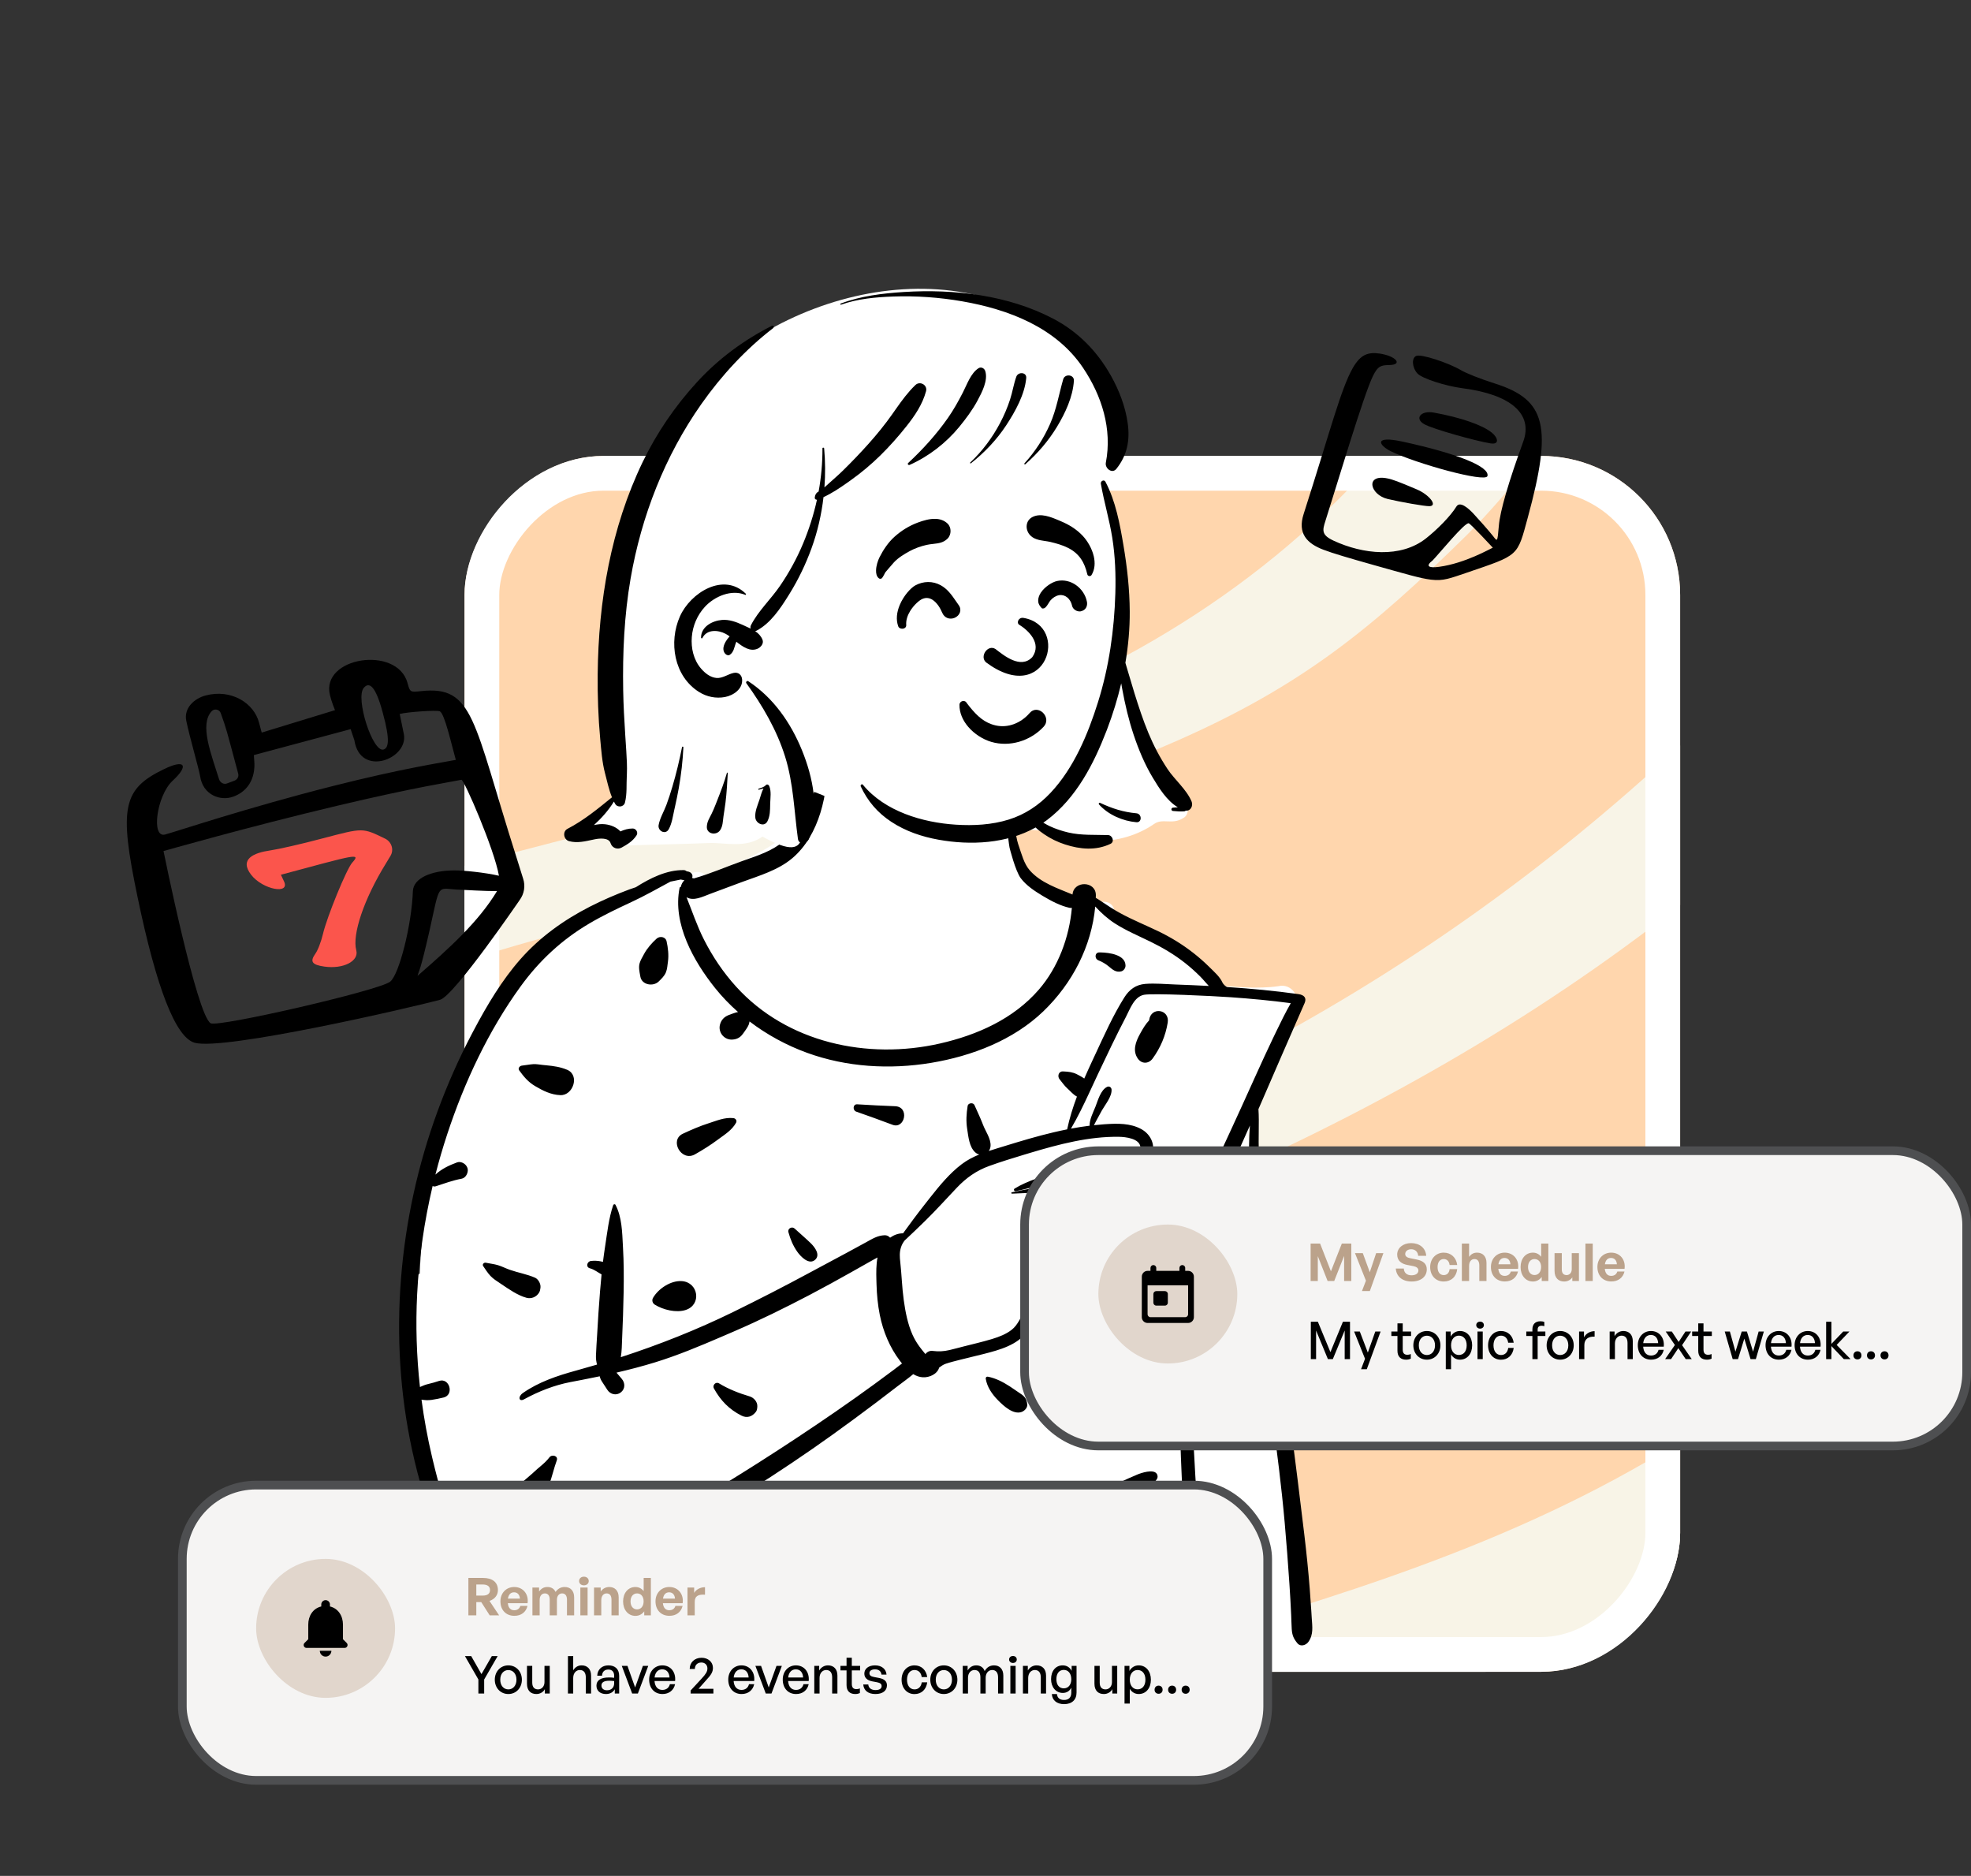 <svg width="454" height="432" viewBox="0 0 454 432" fill="none" xmlns="http://www.w3.org/2000/svg">
<rect x="0" y="0" width="454" height="432" fill="#333333" stroke="none"/>
<g clip-path="url(#clip0_2257_42574)">
<rect width="280" height="280" rx="32" transform="matrix(-1 0 0 1 387 105)" fill="#FFD6AD"/>
<path d="M467.846 260.621C442.899 293.22 419.403 313.426 379.2 336.637C301.745 381.356 215.293 381.107 135.13 434.765C40.3 498.368 85.379 526.191 101.209 510.167C133.285 477.14 142.016 468.412 165.536 453.357C262.381 391.542 328.98 405.957 416.498 349.281C446.075 330.237 477.345 299.645 494.016 276.988C521.083 239.968 491.716 229.136 467.846 260.621Z" fill="#F8F4E7"/>
<path d="M-1.15 306.898C37.552 249.146 59.987 233.488 131.902 214.098C272.804 175.779 293.999 166.494 337.863 123.219C358.849 102.496 387.992 57.147 384.372 50.877C376.386 37.046 357.248 45.635 343.408 69.363C292.031 157.547 208.316 172.686 155.447 186.735C107.089 199.655 45.153 212.055 10.954 243.11C-27.507 277.856 -52.84 324.694 -37.301 332.443C-24.806 338.753 -20.224 335.615 -1.15 306.898Z" fill="#F8F4E7"/>
<path d="M465.952 60.576C445.832 103.666 431.537 126.181 409.822 149.045C350.065 212.069 281.499 253.87 192.58 280.864C106.301 307.318 54.991 339.401 9.861 394.964C-26.022 439.286 -36.556 464.056 -19.806 464.958C-12.251 465.268 -12.698 465.771 33.164 414.457C90.827 349.937 128.909 324.755 209.009 298.672C309.972 265.708 381.702 222.573 438.295 160.884C470.704 125.452 505.454 63.834 499.746 51.393C493.584 37.738 474.14 42.816 465.952 60.576Z" fill="#F8F4E7"/>
</g>
<rect x="-4" y="4" width="272" height="272" rx="28" transform="matrix(-1 0 0 1 379 105)" stroke="white" stroke-width="8"/>
<path fill-rule="evenodd" clip-rule="evenodd" d="M287.907 263.181C287.022 260.75 288.314 258.326 289.031 255.974C291.578 247.819 294.358 239.663 298.292 232.057C299.782 229.513 297.331 226.392 294.49 227.109C289.627 227.79 284.612 227.248 279.74 226.947C277.958 222.336 273.203 220.423 269.46 217.767C265.213 215.116 261.082 212.07 256.665 209.745C256.42 207.548 253.757 207.004 252.129 208.575C247.657 205.793 242.294 206.309 237.501 204.486C233.859 198.596 233.585 192.403 232.621 186.721C232.2 184.244 232.647 181.855 230.955 179.646C225.272 171.65 202.817 168.183 194.538 172.922C190.081 170.141 189.974 175.177 189.266 178.285C188.479 179.84 188.054 181.601 188.185 183.456C183.398 193.459 172.446 197.981 162.638 201.644C161.408 200.459 159.649 200.609 158.478 201.589C149.977 203.438 141.726 206.688 134.603 211.763C126.511 214.13 120.812 220.715 116.691 227.775C116.236 228.519 116.129 229.278 116.262 229.975C103.589 248.559 97.541 270.806 96.691 293.277C88.541 298.17 100.565 342.124 103.363 351.249C103.366 351.248 103.369 351.247 103.372 351.246C105.188 354.462 107.249 363.638 111.794 362.928C114.911 366.454 119.878 365.761 124.109 366.032C123.42 368.676 123.758 371.701 124.578 374.313C125.548 377.423 130.307 377.529 130.982 374.138C173.107 382.326 216.33 375.793 258.928 377.022C271.245 377.109 283.56 377.49 295.847 378.368C297.578 378.492 299.332 376.723 299.214 375C296.572 346.884 294.091 309.897 291.137 282.057C290.437 275.708 289.883 269.289 287.907 263.181Z" fill="white"/>
<path fill-rule="evenodd" clip-rule="evenodd" d="M189.961 174.657C190.082 174.327 190.574 174.371 190.583 174.741C190.777 182.646 188.81 192.307 182.487 197.646C179.241 200.388 174.949 201.642 171.008 203.083L170.563 203.248L163.601 205.842C161.754 206.531 159.762 207.589 158.131 206.617C159.451 209.892 160.559 213.256 162.166 216.412C164.167 220.341 166.587 223.935 169.548 227.204C181.279 240.156 199.845 244.106 216.507 240.311C225.086 238.357 233.434 234.654 239.288 227.899C243.736 222.764 246.292 215.873 246.894 209.076C246.718 209.104 246.534 209.103 246.344 209.061C244.236 208.601 242.108 207.471 240.253 206.362L240.074 206.255C238.289 205.18 236.429 203.949 235.148 202.279C233.876 200.62 232.541 195.211 232.541 195.211C232.177 193.177 231.836 189.127 231.895 187.072C231.9 186.878 232.76 186.764 232.852 186.965C233.647 188.71 233.904 192.543 234.517 194.359L234.641 194.722C235.296 196.618 235.857 198.927 237.215 200.46C239.765 203.338 243.612 204.557 247.045 206C247.292 202.747 252.486 202.823 252.42 206.216C252.416 206.4 252.408 206.583 252.402 206.767C252.811 206.992 253.205 207.25 253.574 207.498L253.933 207.742C255.293 208.668 256.663 209.547 258.112 210.332C260.915 211.853 263.883 213.058 266.756 214.438C269.662 215.834 272.38 217.498 274.918 219.489C276.11 220.423 277.253 221.419 278.337 222.477L278.631 222.767C279.663 223.795 281.005 224.945 281.593 226.296C281.723 226.594 282.372 227.286 282.724 227.309C288.182 227.667 293.629 228.173 299.052 228.931C300.457 229.127 301.012 229.851 300.493 231.022C298.709 235.045 291.726 251.114 289.869 255.426C290.086 258.594 289.793 262.324 289.989 265.493C290.275 270.117 290.649 274.74 291.098 279.351C292.703 295.847 295.138 312.262 297.337 328.686C298.438 336.905 299.442 345.137 300.432 353.371C300.932 357.531 301.357 361.696 301.684 365.875C301.82 367.616 301.943 369.358 302.052 371.101L302.146 372.647C302.276 374.593 302.573 376.451 301.37 378.121C300.824 378.879 299.578 379.305 298.86 378.445C297.958 377.363 297.623 376.554 297.537 375.133C297.471 374.046 297.455 372.953 297.406 371.864C297.299 369.504 297.164 367.144 297.006 364.787C296.692 360.073 296.332 355.361 295.916 350.655C294.458 334.155 291.687 317.779 289.842 301.319C288.913 293.021 288.252 284.708 287.903 276.364C287.728 272.197 287.665 268.031 287.706 263.861C287.721 262.303 287.795 260.752 287.902 259.205C285.139 265.484 282.234 271.702 279.198 277.838L278.478 279.291C276.554 283.169 274.578 287.062 272.265 290.718L271.867 291.341C270.93 292.826 269.65 295.167 267.942 295.636C266.751 295.963 265.297 295.733 264.077 295.709C262.866 295.686 261.653 295.681 260.443 295.632C259.086 295.577 257.791 295.399 256.479 295.045C256.261 294.987 256.054 294.923 255.867 294.842C254.545 297.005 252.299 298.653 250.003 299.613C248.164 300.382 246.237 300.91 244.306 301.398L243.624 301.569C241.554 302.085 239.187 302.33 238.019 304.329L237.748 304.793C236.88 306.268 236.048 307.563 234.611 308.621C233.065 309.76 231.233 310.476 229.408 311.033C227.54 311.603 225.628 312.04 223.731 312.508L223.214 312.637C221.961 312.95 220.698 313.238 219.452 313.579C218.922 313.725 218.381 313.874 217.86 314.054C217.25 314.263 216.806 314.591 216.325 314.947C215.892 316.459 214.043 317.28 212.522 317.175C211.724 317.12 211.007 316.849 210.356 316.451C209.218 317.42 207.965 318.288 206.805 319.186C205.182 320.442 203.551 321.691 201.912 322.927C198.531 325.476 195.125 327.991 191.684 330.456C185.576 334.833 179.335 339.009 172.988 343.03C170.341 344.707 167.677 346.381 164.987 348.015L165.274 348.121L165.843 348.336C167.189 348.839 168.689 349.652 168.95 351.223C169.157 352.469 168.461 353.328 167.231 353.48C165.77 353.66 164.632 352.627 163.722 351.641C163.32 351.206 162.871 350.802 162.486 350.354C162.329 350.172 162.209 349.961 162.102 349.74C159.447 351.305 156.764 352.818 154.038 354.232L153.356 354.583C146.596 358.041 140.016 361.83 133.199 365.189C131.421 366.066 129.253 367.014 126.993 367.661C127.592 369.986 127.583 372.539 127.598 374.899C127.613 377.2 123.959 377.189 124.036 374.899L124.073 373.794C124.14 371.935 124.249 370.006 124.689 368.197C118.031 369.302 111.379 366.901 110.14 366.18C108.773 365.385 107.532 364.112 106.5 362.931C104.29 360.405 102.756 357.376 101.396 354.329C98.481 347.803 96.416 340.828 94.907 333.852C89.341 308.134 91.735 280.607 100.773 255.953C103.031 249.793 105.697 243.769 108.752 237.963L109.132 237.246C112.18 231.504 115.568 225.784 119.872 220.898C124.355 215.809 129.885 211.851 135.905 208.779C138.844 207.28 141.867 205.981 144.957 204.829C145.454 204.644 145.953 204.478 146.454 204.32C149.674 202.266 153.583 200.302 157.492 200.379C157.758 200.384 157.973 200.484 158.134 200.636C158.322 200.669 158.511 200.709 158.699 200.764C159.116 200.885 159.556 201.342 159.496 201.811L159.476 201.967C159.465 202.044 159.451 202.117 159.427 202.189C159.567 202.21 159.704 202.243 159.838 202.289C163.579 201.232 167.259 199.616 170.909 198.313L171.741 198.019C174.798 196.947 177.934 195.897 180.442 193.776C182.937 191.666 184.813 188.932 186.169 185.978C187.84 182.337 188.589 178.394 189.961 174.657ZM264.851 366.653C265.591 366.102 266.467 366.741 266.744 367.424C267.654 369.663 267.204 373.142 265.922 375.121C264.593 377.172 261.412 376.363 261.335 373.878C261.255 371.288 262.76 368.21 264.851 366.653ZM272.501 304.83C272.567 304.539 273.019 304.541 273.087 304.83C273.703 307.457 273.689 310.286 273.87 312.98L273.891 313.278C274.108 316.249 274.291 319.227 274.421 322.203C274.676 328.057 274.982 333.912 275.324 339.762C275.494 342.663 275.676 345.563 275.87 348.463C276.478 348.124 277.104 347.826 277.753 347.564C278.725 347.171 279.672 347.126 280.717 347.136C281.989 347.149 282.947 348.269 282.779 349.516C282.595 350.874 281.4 351.456 280.159 351.262C278.784 351.047 277.404 350.713 276.016 350.575C276.17 352.817 276.33 355.059 276.499 357.299C276.724 360.265 277.017 363.227 277.222 366.194C277.242 366.477 277.263 366.76 277.285 367.045C278.112 366.614 278.991 366.394 279.987 366.122L280.246 366.05C281.693 365.634 283.24 365.06 284.578 366.032C285.478 366.687 285.658 367.763 284.912 368.626C283.782 369.934 282.11 369.681 280.549 369.614L279.709 369.583C278.918 369.552 278.188 369.501 277.456 369.302C277.59 371.235 277.661 373.175 277.424 375.079C277.296 376.109 275.941 376.379 275.583 375.328C274.646 372.584 274.453 369.624 274.11 366.75C273.79 364.065 273.595 361.361 273.385 358.664L273.322 357.855C272.85 351.922 272.473 345.986 272.198 340.041C271.922 334.096 271.756 328.153 271.69 322.203C271.66 319.501 271.705 316.79 271.811 314.088L271.844 313.278C271.966 310.5 271.881 307.552 272.501 304.83ZM148.719 367.091C148.756 366.711 149.059 366.24 149.512 366.299C149.928 366.353 150.358 366.327 150.77 366.396C151.314 366.486 151.751 366.807 152.257 367.01C153.079 367.338 153.976 367.508 154.819 367.777C156.402 368.283 157.265 369.95 156.609 371.506C155.92 373.143 154.188 373.514 152.691 372.827C151.512 372.286 150.632 371.421 149.839 370.42L149.614 370.134C149.273 369.704 148.885 369.224 148.741 368.703C148.602 368.195 148.67 367.608 148.719 367.091ZM225.62 359.398C227.592 359.12 229.276 359.794 231.1 360.43L231.248 360.481C233.105 361.123 235.814 361.566 236.765 363.467C237.339 364.614 236.893 366.136 235.542 366.475C233.403 367.012 231.484 365.448 229.715 364.395L229.622 364.34C227.915 363.339 226.152 362.498 225.062 360.772C224.771 360.311 225.023 359.482 225.62 359.398ZM156.798 202.55C156.008 202.727 155.218 202.883 154.429 203.034C151.428 204.643 148.514 206.313 145.416 207.747C142.128 209.268 138.852 210.84 135.729 212.68C129.419 216.398 124.218 221.233 119.92 227.159C112.496 237.395 106.973 249.2 103.021 261.178C102.005 264.255 101.096 267.367 100.292 270.505C101.714 269.19 103.397 268.382 105.284 267.689C106.083 267.396 107.079 267.893 107.484 268.585C107.667 268.896 107.769 269.204 107.751 269.569C107.709 270.374 107.185 271.289 106.32 271.449C104.304 271.821 102.343 272.544 100.4 273.181C100.105 273.278 99.852 273.241 99.649 273.127C97.719 281.305 96.512 289.651 96.085 298.047C95.723 305.155 95.946 312.319 96.733 319.417C97.338 319.145 97.929 318.89 98.593 318.736C99.453 318.536 100.298 318.292 101.137 318.017C103.558 317.223 104.662 321.221 102.188 321.83C101.267 322.057 100.341 322.245 99.402 322.383C98.585 322.503 97.861 322.45 97.09 322.325C97.679 326.753 98.484 331.149 99.508 335.483L99.735 336.432C101.066 341.967 102.617 347.554 104.861 352.785C105.962 355.351 107.419 357.788 109.218 359.927C110.102 360.979 111.083 361.881 112.153 362.735C113.043 363.447 116.071 364.99 119.657 364.99C123.243 364.99 124.214 364.65 126.023 364.027C129.6 362.796 132.997 360.829 136.353 359.077L136.7 358.897C138.183 358.129 139.661 357.35 141.135 356.564C140.949 355.06 141.275 353.797 142.058 352.409C142.905 350.907 145.002 351.655 145.158 353.191L145.163 353.25C145.187 353.596 145.245 353.949 145.317 354.301C155.173 348.9 164.821 343.12 174.316 337.098C180.431 333.218 186.482 329.222 192.444 325.11C195.425 323.054 198.38 320.962 201.305 318.828C202.837 317.71 204.363 316.583 205.881 315.447C206.513 314.974 207.134 314.476 207.767 314C207.613 313.808 207.463 313.615 207.318 313.425C204.951 310.325 203.416 306.63 202.651 302.818C202.189 300.518 201.965 298.13 201.898 295.785L201.868 294.766C201.821 293.047 201.809 291.249 202.125 289.585C201.694 289.822 201.254 290.054 200.816 290.302C199.242 291.194 197.667 292.084 196.089 292.97C192.93 294.743 189.761 296.495 186.552 298.177C180.82 301.181 175.032 304.039 169.087 306.6L166.195 307.847C161.175 310.007 156.114 312.128 150.894 313.734C147.951 314.639 144.984 315.413 141.998 316.104L143.206 317.519C144.025 318.479 144.039 319.855 142.992 320.663C141.964 321.458 140.583 321.127 139.898 320.072L138.649 318.15C138.382 317.739 138.23 317.354 138.144 316.949C136.769 317.237 135.39 317.513 134.007 317.78L131.392 318.28C127.659 319 124.04 320.428 120.703 322.254C119.543 322.889 119.22 321.656 120.449 320.796C124.043 318.283 128.235 316.861 132.56 315.667L132.772 315.609C134.359 315.174 135.943 314.721 137.523 314.251C137.35 313.622 137.249 312.97 137.269 312.25C137.314 310.647 137.456 309.038 137.541 307.436C137.719 304.073 137.947 300.722 138.214 297.365C138.317 296.073 138.432 294.776 138.563 293.481C137.716 293.026 136.985 292.423 136.04 292.126L135.88 292.079C134.869 291.807 135.211 290.504 136.108 290.392C136.922 290.292 137.731 290.338 138.532 290.51C138.657 290.537 138.774 290.567 138.886 290.601C139.034 289.402 139.197 288.205 139.383 287.015C139.874 283.87 140.221 280.558 141.243 277.536C141.319 277.313 141.651 277.233 141.774 277.467C143.261 280.296 143.312 283.767 143.48 286.918L143.501 287.295C143.698 290.732 143.709 294.203 143.646 297.645C143.58 301.192 143.459 304.731 143.3 308.275C143.236 309.702 143.238 311.182 142.995 312.547C151.843 309.67 160.534 306.226 168.864 302.148C174.74 299.272 180.566 296.28 186.325 293.176C189.211 291.621 192.11 290.091 194.992 288.53C196.002 287.983 197.012 287.435 198.02 286.885L199.533 286.06C200.949 285.287 202.131 284.518 203.78 284.464C204.271 284.447 204.712 284.678 205.025 285.026C205.911 284.398 206.936 284.012 208.011 284.021C209.629 281.785 211.271 279.567 212.98 277.398L214.241 275.792C216.426 273.021 218.739 270.208 221.525 268.099C222.768 267.158 224.135 266.452 225.561 265.869C225.225 265.787 224.897 265.622 224.604 265.35C223.242 264.087 223.055 261.74 222.778 259.977C222.491 258.149 222.602 256.513 222.885 254.691C222.996 253.983 224.168 253.836 224.454 254.486C225.057 255.857 225.696 257.172 226.245 258.558L226.407 258.977C226.996 260.538 228.25 262.18 228.167 263.874C228.145 264.338 227.989 264.742 227.749 265.068C228.946 264.67 230.16 264.315 231.356 263.946C235.118 262.783 238.895 261.652 242.73 260.75C243.751 260.51 244.777 260.287 245.807 260.082C246.347 257.519 247.133 255.003 248.061 252.533C247.183 252.083 246.614 251.328 245.858 250.657C245.151 250.029 244.664 249.264 244.061 248.542C243.511 247.886 243.82 246.7 244.807 246.739L245.087 246.75C246.11 246.798 247.101 246.904 248.029 247.381L248.36 247.552C248.813 247.787 249.309 248.057 249.751 248.376C250.329 247.046 250.93 245.729 251.537 244.425L252.325 242.739C254.368 238.351 256.405 233.796 258.97 229.71C260.11 227.893 261.627 226.759 263.805 226.583C266.048 226.403 268.38 226.636 270.626 226.716C273.23 226.81 275.832 226.92 278.434 227.057C277.767 226.358 277.158 225.581 276.489 224.91C275.377 223.798 274.203 222.744 272.969 221.77C270.525 219.842 267.839 218.254 265.049 216.886C262.258 215.518 259.386 214.325 256.766 212.635C255.108 211.565 253.627 210.22 252.275 208.763C251.424 217.947 246.991 226.479 240.331 232.89C233.414 239.547 223.855 243.205 214.504 244.761C204.966 246.348 195.011 245.766 185.887 242.449C181.183 240.739 176.671 238.296 172.647 235.231C172.602 235.498 172.549 235.761 172.445 236.009C172.304 236.342 172.133 236.625 171.936 236.918L171.585 237.431C171.364 237.753 171.139 238.073 170.887 238.372C170.279 239.097 169.418 239.414 168.489 239.411C166.712 239.405 165.366 237.662 165.845 235.938C166.145 234.854 166.788 234.202 167.792 233.778C168.11 233.644 168.433 233.531 168.758 233.421L169.002 233.338C169.331 233.225 169.657 233.118 169.996 233.056C168.09 231.373 166.322 229.544 164.739 227.57C159.774 221.378 154.876 212.707 156.536 204.484C156.565 204.343 156.692 204.254 156.829 204.232C156.925 203.655 157.232 203.096 157.653 202.721C157.37 202.647 157.085 202.589 156.798 202.55ZM208.358 344.717C209.341 344.17 210.357 345.47 209.558 346.272L208.365 347.467C207.258 348.58 206.18 349.705 205.232 350.974L205.002 351.284C203.723 353.025 202.358 355.043 200.262 355.694C197.726 356.481 195.289 353.391 196.758 351.134C198.041 349.161 200.511 348.417 202.64 347.601C204.655 346.83 206.475 345.764 208.358 344.717ZM126.555 335.614C127.133 334.857 128.639 335.256 128.245 336.326C126.963 339.803 126.44 344.544 123.202 346.854C122.158 347.599 120.517 347.257 119.657 346.397C118.68 345.419 118.641 344.042 119.2 342.85C119.881 341.395 121.558 340.34 122.733 339.232L122.838 339.131C124.102 337.903 125.47 337.035 126.555 335.614ZM261.875 339.615C262.907 339.171 265.594 338.306 266.391 339.329C266.428 339.367 266.46 339.408 266.485 339.453C266.681 339.793 266.71 340.271 266.485 340.609C265.557 342.004 264.591 343.045 263.271 344.039L263.123 344.149C261.686 345.205 260.337 346.446 258.586 346.923C256.16 347.583 254.465 344.544 256.169 342.77C257.542 341.34 259.638 340.598 261.457 339.801L261.875 339.615ZM164.443 319.749C164.037 319.015 164.867 318.115 165.618 318.574C167.76 319.884 170.255 320.866 172.662 321.572C173.635 321.858 174.514 322.845 174.442 323.911L174.43 324.072C174.402 324.449 174.35 324.822 174.111 325.135C173.273 326.232 172.074 326.654 170.793 326.005C167.94 324.559 165.987 322.54 164.443 319.749ZM227.057 317.526C227.004 317.218 227.23 316.98 227.544 317.039C229.354 317.382 231.026 318.257 232.581 319.263C233.415 319.802 234.219 320.394 235.051 320.939C236.078 321.611 236.463 322.167 236.615 323.401C236.715 324.216 235.955 324.959 235.258 325.184C233.357 325.797 231.18 323.786 229.893 322.479L229.835 322.42C228.488 321.046 227.376 319.421 227.057 317.526ZM281.432 315.392C281.019 314.277 282.441 313.353 283.371 313.9C284.247 314.416 285.197 314.843 286.023 315.434C286.783 315.977 287.475 316.62 288.203 317.209L288.563 317.494C289.898 318.567 292.102 321.223 290.193 322.764C288.376 324.23 285.967 322.357 284.747 320.988L284.662 320.891C283.96 320.081 283.095 319.2 282.586 318.253C282.107 317.361 281.782 316.338 281.432 315.392ZM263.513 229.091C261.237 229.533 260.31 232.343 259.351 234.175C257.09 238.498 255.01 242.9 252.921 247.307C252.278 248.663 251.651 250.029 251.02 251.393C250.981 251.5 250.931 251.605 250.873 251.709C249.579 254.497 248.246 257.266 246.688 259.913C248.114 259.645 249.547 259.418 250.985 259.238C250.913 257.883 251.84 256.07 252.299 254.929L252.337 254.833C252.909 253.371 253.509 251.068 254.982 250.31C255.472 250.057 255.997 250.374 256.035 250.914C256.147 252.523 254.573 254.365 253.804 255.73C253.339 256.557 252.886 257.386 252.444 258.225C252.279 258.539 252.14 258.848 251.971 259.125C252.712 259.044 253.455 258.973 254.2 258.921L254.685 258.887C257.447 258.705 260.379 258.653 262.874 260.015C265.189 261.279 266.372 263.976 265.1 266.432C263.516 269.491 260.027 269.897 256.96 270.145C253.128 270.454 249.288 271.012 245.483 271.557C241.548 272.12 237.843 273.571 233.966 274.317C233.605 274.386 233.381 273.914 233.712 273.713C236.77 271.851 240.487 270.826 243.906 269.782L244.182 269.698C246.037 269.128 247.849 268.477 249.767 268.154C251.63 267.84 253.503 267.586 255.382 267.393L255.564 267.376C257.632 267.202 262.908 267.262 262.685 264.198C262.538 262.171 259.243 261.821 257.74 261.797C250.846 261.686 243.902 263.517 237.35 265.478L235.888 265.917C233.205 266.725 230.518 267.555 227.886 268.502C224.903 269.575 222.552 271.247 220.38 273.536C217.971 276.074 215.638 278.67 213.138 281.122C211.563 282.668 209.967 284.187 208.358 285.693C207.995 286.164 207.704 286.676 207.503 287.34C207.163 288.462 207.241 289.505 207.369 290.658C207.693 293.569 207.765 296.509 208.171 299.411C208.547 302.099 209.073 304.886 210.189 307.38C210.631 308.367 211.206 309.337 211.861 310.204L212.389 310.892C212.62 311.19 212.877 311.517 213.148 311.824C213.545 311.34 214.12 311.024 214.788 311.103C216.207 311.27 217.323 311.23 218.715 310.904C219.793 310.652 220.862 310.356 221.935 310.083C224.042 309.545 226.169 309.056 228.254 308.438L228.612 308.33C230.166 307.853 231.721 307.256 233.014 306.252C234.517 305.086 234.98 303.403 236.093 301.948C238.47 298.842 243.606 298.907 247.084 298.056C250.039 297.333 252.884 296.192 254.929 294.046L255.048 293.919C254.958 293.536 255.105 293.104 255.46 292.905L255.538 292.862C255.676 292.785 255.825 292.753 255.972 292.756C256.162 292.477 256.345 292.189 256.511 291.882C256.648 291.629 256.991 291.815 256.946 292.065C256.919 292.214 256.882 292.36 256.847 292.505C258.828 291.995 261.004 292.093 263.015 292.094L265.626 292.085C266.078 292.079 266.751 292.057 266.811 292.03L266.872 292.002C267.035 291.932 266.804 292.048 266.918 291.897C267.043 291.731 267.166 291.562 267.287 291.392C267.72 290.787 268.129 290.163 268.53 289.533C264.158 290.647 259.63 291.341 255.166 291.919C250.378 292.539 245.526 292.97 240.694 292.974C239.362 292.976 239.374 290.964 240.694 290.914C245.81 290.719 250.9 290.448 255.981 289.792C258.609 289.452 261.226 289.026 263.828 288.528C264.833 288.336 265.835 288.132 266.835 287.917L267.584 287.753C268.054 287.649 269.383 287.5 270.031 287.065C270.158 286.846 270.285 286.627 270.412 286.409C270.35 285.641 268.398 285.744 267.941 285.743C266.643 285.74 265.346 285.751 264.049 285.754C261.454 285.762 258.86 285.739 256.265 285.718C251.08 285.676 245.876 285.495 240.696 285.716C239.439 285.77 238.778 283.753 240.021 283.222C245.508 280.878 251.599 280.369 257.457 279.649C260.538 279.27 263.621 278.833 266.632 278.066L267.377 277.877C269.269 277.392 271.358 276.8 272.952 275.644C270.557 274.675 267.58 274.786 265.098 274.649L264.908 274.637C261.432 274.424 257.951 274.314 254.468 274.309C247.343 274.3 240.216 274.552 233.099 274.89C232.92 274.898 232.883 274.616 233.057 274.579C240.372 272.982 247.807 272.213 255.293 272.094C258.779 272.039 262.267 272.088 265.751 272.242L267.029 272.302C269.999 272.43 273.295 272.464 275.78 274.258C276.159 274.532 276.358 274.881 276.39 275.25C279.722 268.605 282.8 261.82 285.891 255.08C288.293 249.84 290.606 244.556 293.096 239.356L293.903 237.674C294.982 235.43 296.088 233.185 297.316 231.022C292.724 230.408 288.107 229.981 283.486 229.655C279.276 229.357 265.54 228.698 263.513 229.091ZM261.48 301.118C262.003 300.827 262.806 301.064 262.935 301.71C263.031 302.191 263.195 302.725 263.195 303.217C263.195 303.807 262.984 304.447 262.872 305.024C262.613 306.35 262.295 307.427 261.621 308.609C261.199 309.348 260.348 309.85 259.492 309.83C258.814 309.815 258.214 309.633 257.749 309.108C257.192 308.479 256.809 307.555 257.115 306.708C257.915 304.49 259.387 302.281 261.48 301.118ZM150.41 298.905C151.636 296.758 154.54 294.84 157.075 295.03C160.881 295.315 161.657 300.441 157.972 301.664C155.77 302.395 152.74 301.645 150.813 300.441C150.294 300.117 150.103 299.443 150.41 298.905ZM111.295 291.57C111.017 291.166 111.477 290.703 111.891 290.794C112.811 290.996 113.803 291.084 114.703 291.359C115.626 291.64 116.519 292.105 117.433 292.426C119.347 293.096 121.392 293.433 123.244 294.243C123.985 294.567 124.568 295.64 124.499 296.431L124.482 296.616C124.441 297.008 124.373 297.351 124.153 297.709C123.564 298.673 122.395 299.17 121.293 298.874C119.248 298.324 117.249 296.912 115.505 295.739L115.183 295.525C114.421 295.023 113.602 294.497 112.988 293.851C112.347 293.176 111.82 292.335 111.295 291.57ZM181.604 283.762C181.369 282.914 182.424 282.353 183.038 282.926C184.267 284.071 185.552 285.133 186.755 286.308L186.836 286.388C187.698 287.254 188.952 288.923 187.831 290.044C186.395 291.481 184.395 289.349 183.625 288.238C182.647 286.829 182.061 285.409 181.604 283.762ZM275.634 276.749C273.811 278.68 271.002 279.568 268.53 280.304C265.598 281.175 262.577 281.696 259.553 282.125C256.631 282.538 253.732 282.908 250.856 283.383C253.031 283.41 255.206 283.426 257.376 283.465C259.879 283.51 262.381 283.565 264.883 283.637C266.705 283.69 268.843 283.44 270.574 284.118C270.887 284.24 271.178 284.409 271.433 284.614C272.889 282.025 274.284 279.4 275.634 276.749ZM163.2 258.687C165.102 258.083 166.891 257.28 168.908 257.489C169.444 257.543 169.828 258.066 169.535 258.581C168.58 260.264 167.025 261.214 165.495 262.339L165.36 262.439C163.686 263.685 161.888 264.821 160.067 265.843C156.931 267.603 154.121 262.566 157.288 261.087C159.193 260.198 161.195 259.324 163.2 258.687ZM197.453 254.313C200.364 254.505 203.273 254.635 206.187 254.753C209.563 254.89 208.428 260.086 205.608 259.035C202.822 257.995 200.036 256.969 197.225 256C196.369 255.705 196.438 254.299 197.399 254.311L197.453 254.313ZM122.798 245.068C123.552 245.015 124.313 245.18 125.068 245.253L125.872 245.331C127.529 245.496 129.083 245.7 130.664 246.374C133.58 247.619 132.013 252.309 129.086 252.201C126.922 252.122 125.072 251.192 123.245 250.11C121.648 249.164 120.669 247.98 119.59 246.495C119.233 246.003 119.731 245.451 120.217 245.402C121.074 245.314 121.94 245.128 122.798 245.068ZM268.972 235.492C268.489 238.504 267.291 241.327 265.487 243.785C264.58 245.02 262.987 245.067 262.088 243.785C260.817 241.971 261.601 239.894 262.559 238.152L262.842 237.642C263.271 236.877 263.93 235.762 264.683 234.991L264.695 234.912C265.099 231.759 269.469 232.388 268.972 235.492ZM151.244 216.161C151.969 215.507 153.306 215.703 153.541 216.767C153.871 218.257 154.071 219.936 153.855 221.449C153.739 222.269 153.695 223.19 153.372 223.953C153.026 224.775 152.359 225.407 151.731 226.024C150.478 227.258 147.835 226.85 147.5 224.907L147.457 224.669C147.288 223.749 147.072 222.766 147.322 221.855C147.511 221.168 147.933 220.466 148.282 219.829L148.355 219.693C149.055 218.39 150.144 217.15 151.244 216.161ZM253.241 219.331L253.504 219.334C255.529 219.374 259.232 219.867 259.252 222.371C259.256 222.961 258.819 223.572 258.234 223.708C257.023 223.989 256.241 223.273 255.378 222.55C254.672 221.959 253.85 221.487 252.995 221.147C252.072 220.78 252.133 219.329 253.241 219.331Z" fill="black"/>
<path fill-rule="evenodd" clip-rule="evenodd" d="M263.371 170.445C262.254 168.793 259.566 156.806 257.848 154.962C257.978 147.88 259.935 123.361 254.345 112.34C255.521 111.15 258.645 100.906 257.848 97.033C260.481 88.922 243.565 76.04 237.127 72.559C207.206 56.508 163.847 74.225 150.24 103.96C142.063 121.867 141.912 141.916 140.987 161.184C140.878 165.308 140.499 169.464 140.503 173.584C141.095 177.204 143.964 180.89 141.789 183.9C139.386 185.562 134.53 189.612 136.692 191.909C137.959 192.964 139.983 192.352 141.358 193.367C142.058 193.758 142.495 194.617 143.314 194.748C150.791 194.463 156.068 194.439 163.569 194.136C166.853 194.028 171.853 195.418 175.622 192.652C188.787 199.977 183.28 189.349 185.943 181.782C194.05 184.525 210.199 193.269 218.84 193.552C225.863 194.42 232.429 190.329 239.333 191.26C247.909 194.447 257.961 195.156 265.817 189.763C267.777 188.35 269.958 189.987 272.429 188.461C277.232 186.164 265.795 172.994 263.371 170.445Z" fill="white"/>
<path fill-rule="evenodd" clip-rule="evenodd" d="M253.57 111.399C253.463 110.787 254.306 110.331 254.632 110.951C256.999 115.454 257.948 120.67 258.787 125.644C259.634 130.671 260.193 135.719 260.224 140.822C260.248 144.747 259.892 148.717 259.223 152.645L259.304 152.925V152.925C259.454 153.438 259.606 153.951 259.759 154.464L259.99 155.233C260.437 156.709 260.86 158.192 261.319 159.664C262.277 162.737 263.286 165.819 264.521 168.793C265.727 171.695 267.193 174.493 268.936 177.109C270.616 179.631 273.281 181.763 274.465 184.563C274.877 185.539 274.267 186.829 273.128 186.673C273.054 186.763 272.941 186.827 272.788 186.841C271.903 186.918 271.074 186.845 270.192 186.762C269.699 186.716 269.7 186.042 270.192 185.996C270.566 185.96 270.932 185.929 271.296 185.908C268.772 184.412 266.972 181.491 265.532 179.099C263.682 176.026 262.285 172.669 261.145 169.274C259.976 165.788 259.147 162.229 258.481 158.616C258.405 158.2 258.332 157.784 258.263 157.367C257.421 160.944 256.338 164.456 255.055 167.83L254.875 168.3C251.916 175.975 247.908 183.723 241.241 188.795C240.939 189.025 240.63 189.244 240.318 189.457L240.698 189.675C241.075 189.89 241.447 190.097 241.81 190.267C243.157 190.896 244.62 191.375 246.066 191.714C249.054 192.416 252.191 192.215 255.239 192.313C256.239 192.345 256.808 193.845 255.786 194.332C252.419 195.935 248.783 195.595 245.308 194.467C243.589 193.908 241.975 193.126 240.483 192.105C239.865 191.683 239.149 191.162 238.544 190.56C231.877 194.292 223.591 194.709 216.17 193.375C212.314 192.681 208.578 191.414 205.29 189.248C202.128 187.164 199.874 184.526 198.265 181.108C198.122 180.805 198.519 180.427 198.762 180.724C203.817 186.865 212.516 189.428 220.169 189.916C224.253 190.176 228.43 189.96 232.356 188.738C236.08 187.578 239.276 185.452 241.944 182.624C247.352 176.893 250.592 169.097 252.92 161.678C255.452 153.606 256.657 145.114 256.906 136.666C257.032 132.387 256.873 128.071 256.201 123.839C255.535 119.641 254.298 115.579 253.57 111.399ZM177.781 75.038C178.139 74.856 178.391 75.33 178.087 75.563C171.784 80.399 166.139 86.531 161.57 93.021C153.144 104.991 147.74 118.843 145.251 133.236C143.782 141.736 143.398 150.365 143.545 158.978C143.603 162.399 143.799 165.81 144.016 169.222L144.261 173.005C144.375 174.767 144.47 176.514 144.397 178.285L144.377 178.694C144.26 180.754 144.463 182.832 143.946 184.842C143.681 185.873 142.228 186.035 141.701 185.135C141.598 184.959 141.502 184.777 141.409 184.594C140.175 186.606 138.578 188.404 136.806 190.011C137.653 189.831 138.508 189.716 139.386 189.821C140.778 189.988 142.027 190.526 142.91 191.468C143.787 191.073 144.689 190.8 145.725 190.795C146.489 190.791 147.062 191.694 146.626 192.365C145.757 193.704 144.544 194.455 143.165 195.197C142.189 195.723 141.023 195.273 140.662 194.233L140.641 194.17C140.236 192.854 138.077 193.067 137.058 193.27L136.758 193.332C134.862 193.726 133.011 194.231 131.079 193.71C129.833 193.374 129.508 191.498 130.709 190.875C134.503 188.908 137.689 186.266 140.962 183.613C140.239 181.841 139.829 179.86 139.356 178.057C138.689 175.52 138.495 172.79 138.254 170.183C137.797 165.228 137.623 160.219 137.672 155.244C137.838 138.44 140.71 121.585 148.048 106.369C151.263 99.704 155.486 93.536 160.478 88.077C165.44 82.65 171.236 78.364 177.781 75.038ZM171.906 157.328C171.712 157.058 172.092 156.701 172.358 156.876C178.127 160.667 182.131 166.423 184.714 172.747C187.272 179.008 188.842 186.677 186.32 193.205C185.918 194.245 183.996 194.631 183.799 193.205C182.92 186.838 182.783 180.461 180.85 174.271C178.933 168.134 175.654 162.514 171.906 157.328ZM167.433 178C167.464 177.887 167.648 177.907 167.64 178.028C167.496 180.273 167.398 182.546 167.115 184.779C166.978 185.864 166.797 186.942 166.642 188.025C166.484 189.135 166.508 190.256 165.863 191.205C165.008 192.462 162.735 192.108 162.812 190.378C162.864 189.185 163.413 188.419 163.926 187.371C164.256 186.7 164.543 186.006 164.819 185.308L165.231 184.262C166.048 182.188 166.83 180.148 167.433 178ZM157.102 172.052C157.137 171.875 157.422 171.918 157.413 172.094C157.259 175.272 156.901 178.414 156.34 181.546C156.084 182.973 155.786 184.393 155.47 185.808L155.334 186.415C154.996 187.905 154.779 189.658 154.023 190.99C153.267 192.32 151.473 191.354 151.706 190.012C151.977 188.446 152.938 186.87 153.497 185.366C154.012 183.977 154.463 182.564 154.884 181.144C155.77 178.155 156.497 175.11 157.102 172.052ZM176.34 180.875L176.407 180.806C176.67 180.52 177.062 180.711 177.187 181.012C177.7 182.247 177.443 183.702 177.407 185.013L177.4 185.299C177.373 186.626 177.392 187.87 176.79 189.096C176.059 190.584 174.134 189.66 173.985 188.336C173.822 186.891 174.505 185.477 174.946 184.123C175.226 183.263 175.431 182.369 175.857 181.588C175.492 181.651 175.128 181.777 174.795 181.868C174.646 181.908 174.589 181.689 174.732 181.638C175.283 181.443 175.905 181.297 176.34 180.875V180.875ZM253.146 185.256C252.97 185.059 253.189 184.797 253.417 184.903C256.161 186.185 258.727 187.019 261.755 187.292C263.066 187.41 263.075 189.472 261.755 189.353C258.595 189.068 255.284 187.651 253.146 185.256ZM156.617 141.945C159.033 136.51 166.675 131.688 171.799 136.743C171.895 136.837 171.797 137.043 171.658 136.985C168.47 135.664 164.568 137.344 162.362 139.748C160.612 141.655 159.561 144.103 159.352 146.684C159.143 149.266 159.76 151.962 161.475 153.96C162.375 155.008 163.589 156 165.019 156.126C166.462 156.253 167.664 155.236 169.029 154.96C170.057 154.752 170.833 155.397 170.934 156.412C171.157 158.65 168.929 160.152 166.998 160.517C164.921 160.909 162.801 160.481 161.011 159.355C155.23 155.718 153.983 147.874 156.617 141.945ZM210.855 88.667C211.906 87.663 213.693 88.661 213.305 90.094C212.481 93.143 210.729 95.72 208.788 98.166C206.921 100.52 204.92 102.781 202.776 104.886C200.646 106.977 198.332 108.912 195.899 110.64L195.167 111.159C193.443 112.375 191.617 113.604 189.687 114.48C189.221 118.495 188.31 122.457 186.93 126.251C185.602 129.903 183.912 133.434 181.864 136.737L181.57 137.21C179.688 140.227 177.425 143.599 174.232 145.253C174.136 145.303 174.04 145.333 173.946 145.351C174.66 145.828 175.264 146.427 175.623 147.288C176.016 148.231 175.194 149.121 174.406 149.432C172.74 150.091 171.114 148.976 169.617 147.787C169.553 147.929 169.494 148.073 169.442 148.219C169.107 149.168 169.009 150.139 168.145 150.769C167.735 151.068 167.229 150.8 166.971 150.461C166.124 149.348 167.001 147.832 167.745 146.922C167.848 146.796 167.955 146.677 168.064 146.562C167.75 146.331 167.443 146.126 167.145 145.968C165.396 145.041 162.803 144.877 161.796 146.928C161.719 147.086 161.477 147.005 161.477 146.842C161.479 144.322 164.059 142.954 166.298 142.768C167.934 142.632 169.516 143.206 170.988 143.874L171.263 144C171.811 144.255 172.375 144.495 172.916 144.763C172.828 144.531 172.829 144.259 172.968 143.988C174.661 140.68 177.568 137.99 179.665 134.926C181.745 131.887 183.53 128.634 184.955 125.237C186.338 121.941 187.422 118.54 188.18 115.072C187.93 115.124 187.649 114.902 187.666 114.641C187.709 114.01 188.017 113.442 188.559 113.2C189.155 109.938 189.46 106.621 189.442 103.276C189.441 103.017 189.816 103.026 189.838 103.276C190.102 106.25 190.123 109.252 189.902 112.237C191.311 110.94 192.797 109.707 194.153 108.376C196.195 106.373 198.17 104.316 200.075 102.183C202.018 100.007 203.855 97.751 205.535 95.364L206.415 94.112C207.766 92.193 209.155 90.294 210.855 88.667ZM208.205 67.243C219.798 66.519 232.18 67.945 242.593 73.389C248.312 76.378 252.733 80.897 255.891 86.52C257.777 89.878 259.208 93.597 259.75 97.419C260.307 101.348 259.653 104.85 257.146 107.972C256.15 109.212 254.473 107.827 254.718 106.559C256.219 98.797 253.785 91.128 249.467 84.702C243.202 75.377 232.261 71.235 221.609 69.387C216.375 68.48 211.066 68.1 205.756 68.285C201.708 68.426 197.556 68.803 193.714 70.166C193.552 70.223 193.487 69.971 193.644 69.911C198.226 68.16 203.342 67.547 208.205 67.243ZM225.399 84.794C225.996 84.416 226.726 84.804 226.931 85.418C227.654 87.583 226.138 90.443 225.124 92.317C223.976 94.437 222.501 96.419 220.977 98.281C217.928 102.004 213.921 105.111 209.524 107.064C209.255 107.184 208.941 106.859 209.188 106.629C212.59 103.46 215.675 100.062 218.345 96.25C219.657 94.377 220.752 92.401 221.797 90.371C222.732 88.554 223.611 85.928 225.399 84.794ZM244.897 87.345C245.278 86.012 247.45 86.239 247.361 87.678C247.128 91.396 245.375 95.128 243.47 98.279C241.508 101.523 239.024 104.414 236.176 106.911C236.036 107.035 235.844 106.845 235.971 106.706C238.428 104.015 240.412 100.951 241.882 97.615C243.35 94.285 243.904 90.809 244.897 87.345ZM234.1 86.743C234.515 85.584 236.504 85.67 236.382 87.052C236.047 90.85 233.819 94.83 231.755 97.967C229.565 101.296 226.77 104.228 223.646 106.691C223.529 106.783 223.364 106.63 223.478 106.522C226.284 103.878 228.559 100.823 230.361 97.415C231.28 95.676 232.051 93.866 232.66 91.996C233.224 90.265 233.488 88.448 234.1 86.743Z" fill="black"/>
<path fill-rule="evenodd" clip-rule="evenodd" d="M234.758 170.816C232.683 171.417 230.456 171.471 228.34 170.85C226.422 170.287 224.452 169.047 223.04 167.407C221.786 165.95 220.973 164.179 221.005 162.289C221.009 162.073 221.086 161.893 221.205 161.753C221.332 161.603 221.511 161.499 221.702 161.455C221.899 161.408 222.106 161.425 222.283 161.505C222.444 161.578 222.581 161.702 222.667 161.882C222.884 162.168 223.1 162.448 223.317 162.722C225.062 164.877 226.751 166.488 229.375 167.065C230.799 167.379 232.22 167.24 233.525 166.762C234.921 166.249 236.183 165.349 237.173 164.197C237.62 163.677 238.147 163.464 238.663 163.46C239.248 163.456 239.826 163.728 240.262 164.163C240.69 164.59 240.976 165.17 241.002 165.777C241.025 166.31 240.851 166.867 240.389 167.363C238.866 168.999 236.893 170.197 234.758 170.816ZM234.694 143.822C236.821 145.115 240.062 148.131 237.774 151.338C235.08 154.166 231.202 150.924 229.291 149.458C227.519 148.321 225.528 151.244 227.172 152.57C240.982 162.798 246.586 144.16 235.77 142.301C234.579 142.096 234.137 143.422 234.694 143.822ZM214.796 138.13C214.112 137.693 213.308 137.543 212.416 137.948C211.72 138.265 210.498 139.322 209.648 140.71C209.066 141.66 208.654 142.775 208.74 143.936C208.76 144.205 208.66 144.404 208.503 144.551C208.379 144.667 208.2 144.752 207.989 144.779C207.811 144.802 207.611 144.781 207.448 144.73C207.139 144.634 206.975 144.433 206.913 144.269C206.318 142.688 206.575 140.923 207.242 139.331C208.142 137.182 209.777 135.382 210.848 134.802C212.681 133.808 214.844 133.763 216.68 134.775C218.242 135.636 219.22 137.027 220.191 138.444C220.398 138.745 220.603 139.044 220.815 139.338C221.24 139.927 221.282 140.511 221.117 141.012C220.935 141.567 220.471 142.035 219.89 142.28C219.353 142.506 218.73 142.538 218.178 142.305C217.712 142.109 217.285 141.726 217.014 141.076C216.559 139.981 215.8 138.773 214.796 138.13V138.13ZM249.518 140.566C249.05 140.81 248.684 140.884 248.164 140.728C247.877 140.642 247.593 140.476 247.371 140.254C247.151 140.034 246.992 139.76 246.93 139.456C246.778 138.706 246.368 138.003 245.783 137.545C245.283 137.154 244.652 136.947 243.953 137.064C243.198 137.19 242.478 137.674 241.983 138.245C241.817 138.437 241.687 138.654 241.557 138.869C241.313 139.272 241.076 139.647 240.739 139.943C240.611 140.056 240.419 140.134 240.233 140.134C240.157 140.134 240.08 140.122 240.007 140.099C239.256 139.344 239.111 138.772 239.135 138.204C239.161 137.609 239.395 137.006 239.774 136.443C240.664 135.124 242.353 134.042 243.492 133.797C245.053 133.462 246.603 133.864 247.846 134.736C249.124 135.634 250.072 137.027 250.367 138.597C250.438 138.975 250.408 139.383 250.264 139.737C250.123 140.083 249.878 140.379 249.518 140.566ZM218.238 124.063C217.301 124.976 216.192 125.118 215.071 125.244C214.448 125.314 213.95 125.371 213.461 125.481C212.115 125.785 210.786 126.243 209.572 126.902C208.304 127.591 206.922 128.422 205.927 129.486C205.691 129.739 205.468 130.005 205.245 130.272C205.041 130.514 204.845 130.748 204.638 130.974C204.401 131.233 204.176 131.504 203.952 131.775C203.813 132.003 203.786 132.059 203.758 132.118C203.716 132.206 203.667 132.304 203.611 132.41C203.535 132.554 203.445 132.712 203.351 132.856C203.195 133.118 203.112 133.19 203.039 133.222C202.919 133.276 202.806 133.302 202.695 133.288C202.592 133.274 202.494 133.225 202.398 133.143C201.917 132.737 201.775 132.07 201.79 131.362C201.812 130.287 202.208 129.098 202.573 128.366C203.422 126.667 204.6 124.901 206.016 123.633C207.631 122.185 209.399 121.089 211.43 120.334C212.691 119.865 214.152 119.434 215.527 119.488C216.516 119.527 217.461 119.822 218.241 120.556C218.72 121.007 218.95 121.649 218.95 122.29C218.95 122.944 218.711 123.602 218.238 124.063ZM251.423 132.423C251.364 132.521 251.281 132.588 251.189 132.628C251.093 132.671 250.986 132.683 250.883 132.666C250.78 132.648 250.683 132.602 250.606 132.531C250.531 132.463 250.475 132.372 250.45 132.262C249.828 129.529 248.62 127.497 246.043 126.186C244.776 125.541 243.318 125.131 241.938 124.804C241.537 124.71 241.113 124.648 240.686 124.586C239.349 124.39 238.002 124.167 237.13 123.085C236.605 122.434 236.384 121.601 236.509 120.839C236.626 120.121 237.045 119.463 237.807 119.069C239.703 118.088 242.06 119.051 243.975 119.871C244.117 119.932 244.257 119.991 244.393 120.049C246.266 120.84 247.974 121.884 249.378 123.377C250.492 124.561 251.525 126.312 251.94 128.113C252.286 129.612 252.205 131.141 251.423 132.423Z" fill="black"/>
<rect x="236" y="265" width="217" height="68" rx="17" fill="#F5F4F3"/>
<rect x="253" y="282" width="32" height="32" rx="16" fill="#E1D6CC"/>
<path d="M273.667 292.667H273V292C273 291.633 272.7 291.333 272.333 291.333C271.967 291.333 271.667 291.633 271.667 292V292.667H266.333V292C266.333 291.633 266.033 291.333 265.667 291.333C265.3 291.333 265 291.633 265 292V292.667H264.333C263.593 292.667 263.007 293.267 263.007 294L263 303.333C263 304.067 263.593 304.667 264.333 304.667H273.667C274.4 304.667 275 304.067 275 303.333V294C275 293.267 274.4 292.667 273.667 292.667ZM273 303.333H265C264.633 303.333 264.333 303.033 264.333 302.667V296H273.667V302.667C273.667 303.033 273.367 303.333 273 303.333ZM266.333 297.333H268.333C268.7 297.333 269 297.633 269 298V300C269 300.367 268.7 300.667 268.333 300.667H266.333C265.967 300.667 265.667 300.367 265.667 300V298C265.667 297.633 265.967 297.333 266.333 297.333Z" fill="black"/>
<path d="M305.8 295H307.324L309.604 289.228V295H311.26V286.384H309.076L306.568 292.768L304.072 286.384H301.888V295H303.544V289.276L305.8 295ZM318.649 288.592H316.981L315.517 292.984L313.909 288.592H312.109L314.629 294.928L313.717 297.316H315.529L318.649 288.592ZM328.645 292.324C328.645 291.052 327.829 290.356 326.317 290.056L324.841 289.756C324.217 289.636 323.677 289.384 323.677 288.796C323.677 288.196 324.181 287.692 325.069 287.692C325.981 287.692 326.605 288.304 326.665 289.204H328.513C328.393 287.404 326.977 286.276 325.045 286.276C323.185 286.276 321.829 287.38 321.829 288.916C321.829 290.344 322.837 291.052 324.145 291.304L325.561 291.58C326.293 291.724 326.713 292.048 326.713 292.588C326.713 293.284 326.053 293.692 325.129 293.692C324.013 293.692 323.401 293.08 323.353 292.132H321.505C321.637 293.956 322.993 295.12 325.165 295.12C327.325 295.12 328.645 293.968 328.645 292.324ZM332.546 295.12C334.262 295.12 335.462 294.028 335.654 292.264H333.902C333.806 293.14 333.314 293.644 332.546 293.644C331.67 293.644 331.13 292.948 331.13 291.796C331.13 290.656 331.682 289.948 332.546 289.948C333.302 289.948 333.818 290.476 333.902 291.328H335.654C335.45 289.6 334.214 288.472 332.546 288.472C330.746 288.472 329.426 289.876 329.426 291.796C329.426 293.752 330.698 295.12 332.546 295.12ZM338.392 291.508C338.392 290.476 338.956 289.948 339.616 289.948C340.372 289.948 340.744 290.476 340.744 291.424V295H342.4V290.86C342.4 289.312 341.512 288.472 340.228 288.472C339.388 288.472 338.836 288.844 338.392 289.432V286.384H336.724V295H338.392V291.508ZM346.622 295.108C348.182 295.108 349.298 294.28 349.658 292.828H348.002C347.81 293.464 347.318 293.824 346.586 293.824C345.734 293.824 345.23 293.248 345.122 292.204H349.67C349.97 290.116 348.626 288.472 346.598 288.472C344.75 288.472 343.418 289.864 343.418 291.772C343.418 293.776 344.702 295.108 346.622 295.108ZM346.562 289.696C347.354 289.696 347.858 290.26 347.906 291.148H345.146C345.29 290.2 345.782 289.696 346.562 289.696ZM350.25 291.796C350.25 293.668 351.366 295.12 353.094 295.12C353.922 295.12 354.618 294.748 355.122 294.076V295H356.646V286.384H354.99V289.42C354.51 288.808 353.862 288.472 353.094 288.472C351.366 288.472 350.25 289.9 350.25 291.796ZM351.966 291.796C351.966 290.572 352.65 289.948 353.466 289.948C354.282 289.948 354.978 290.56 354.978 291.772C354.978 292.984 354.294 293.632 353.466 293.632C352.65 293.632 351.966 292.996 351.966 291.796ZM362.035 292.3C362.035 293.164 361.459 293.644 360.859 293.644C360.187 293.644 359.743 293.248 359.743 292.348V288.592H358.075V292.672C358.075 294.34 359.011 295.12 360.295 295.12C361.111 295.12 361.819 294.724 362.167 294.16V295H363.691V288.592H362.035V292.3ZM366.869 295V286.384H365.189V295H366.869ZM371.149 295.108C372.709 295.108 373.825 294.28 374.185 292.828H372.529C372.337 293.464 371.845 293.824 371.113 293.824C370.261 293.824 369.757 293.248 369.649 292.204H374.197C374.497 290.116 373.153 288.472 371.125 288.472C369.277 288.472 367.945 289.864 367.945 291.772C367.945 293.776 369.229 295.108 371.149 295.108ZM371.089 289.696C371.881 289.696 372.385 290.26 372.433 291.148H369.673C369.817 290.2 370.309 289.696 371.089 289.696Z" fill="#BBA28B"/>
<path d="M305.872 313H307L309.736 306.4V313H310.96V304.384H309.328L306.448 311.38L303.556 304.384H301.936V313H303.148V306.412L305.872 313ZM318.007 306.64H316.783L315.067 311.488L313.219 306.64H311.911L314.419 312.916L313.507 315.316H314.827L318.007 306.64ZM324.963 311.824C324.711 311.944 324.459 311.992 324.171 311.992C323.523 311.992 323.103 311.68 323.103 310.804V307.672H325.023V306.64H323.103V304.756H321.891V306.64H320.487V307.672H321.891V311.08C321.891 312.484 322.707 313.12 323.883 313.12C324.267 313.12 324.591 313.06 324.963 312.892V311.824ZM328.668 313.12C330.468 313.12 331.788 311.704 331.788 309.82C331.788 307.936 330.468 306.52 328.668 306.52C326.868 306.52 325.548 307.936 325.548 309.82C325.548 311.704 326.868 313.12 328.668 313.12ZM328.668 312.052C327.624 312.052 326.808 311.212 326.808 309.82C326.808 308.428 327.624 307.6 328.668 307.6C329.712 307.6 330.54 308.428 330.54 309.82C330.54 311.212 329.712 312.052 328.668 312.052ZM339.096 309.82C339.096 307.9 337.98 306.52 336.288 306.52C335.388 306.52 334.608 306.988 334.152 307.804V306.64H333.024V315.316H334.236V311.92C334.692 312.688 335.424 313.12 336.288 313.12C337.992 313.12 339.096 311.74 339.096 309.82ZM337.836 309.82C337.836 311.248 337.08 312.04 336.036 312.04C335.016 312.04 334.236 311.224 334.236 309.82C334.236 308.392 335.028 307.588 336.036 307.588C337.08 307.588 337.836 308.392 337.836 309.82ZM341.8 305.164C341.8 304.696 341.44 304.36 340.924 304.36C340.408 304.36 340.036 304.696 340.036 305.164C340.036 305.62 340.408 305.968 340.924 305.968C341.44 305.968 341.8 305.62 341.8 305.164ZM341.536 313V306.64H340.324V313H341.536ZM345.727 313.132C347.323 313.132 348.451 312.1 348.667 310.42H347.407C347.263 311.452 346.639 312.052 345.739 312.052C344.695 312.052 344.011 311.176 344.011 309.82C344.011 308.476 344.695 307.588 345.739 307.588C346.627 307.588 347.263 308.2 347.395 309.22H348.667C348.439 307.564 347.299 306.52 345.727 306.52C344.011 306.52 342.763 307.9 342.763 309.82C342.763 311.764 343.987 313.132 345.727 313.132ZM354.183 313V307.672H355.959V306.64H354.183V306.184C354.183 305.572 354.519 305.308 355.095 305.308C355.311 305.308 355.527 305.332 355.719 305.416V304.432C355.479 304.336 355.191 304.276 354.831 304.276C353.631 304.276 352.971 304.948 352.971 306.172V306.64H351.567V307.672H352.971V313H354.183ZM359.371 313.12C361.171 313.12 362.491 311.704 362.491 309.82C362.491 307.936 361.171 306.52 359.371 306.52C357.571 306.52 356.251 307.936 356.251 309.82C356.251 311.704 357.571 313.12 359.371 313.12ZM359.371 312.052C358.327 312.052 357.511 311.212 357.511 309.82C357.511 308.428 358.327 307.6 359.371 307.6C360.415 307.6 361.243 308.428 361.243 309.82C361.243 311.212 360.415 312.052 359.371 312.052ZM364.939 309.748C364.939 308.344 365.935 307.744 367.303 307.816V306.556C366.259 306.556 365.299 307.108 364.855 307.984V306.64H363.727V313H364.939V309.748ZM371.982 309.412C371.982 308.284 372.678 307.588 373.506 307.588C374.406 307.588 374.886 308.2 374.886 309.292V313H376.098V308.884C376.098 307.36 375.234 306.52 373.926 306.52C373.05 306.52 372.33 306.988 371.898 307.696V306.64H370.77V313H371.982V309.412ZM380.323 313.12C381.823 313.12 382.915 312.268 383.227 310.852H382.027C381.823 311.68 381.199 312.172 380.299 312.172C379.231 312.172 378.583 311.416 378.487 310.12H383.227C383.443 308.056 382.183 306.52 380.287 306.52C378.535 306.52 377.251 307.9 377.251 309.784C377.251 311.788 378.487 313.12 380.323 313.12ZM380.263 307.432C381.247 307.432 381.883 308.14 381.943 309.316H378.499C378.631 308.128 379.291 307.432 380.263 307.432ZM384.906 313L386.586 310.468L388.29 313H389.682L387.45 309.784L389.538 306.64H388.23L386.658 309.04L385.086 306.64H383.682L385.794 309.748L383.538 313H384.906ZM394.244 311.824C393.992 311.944 393.74 311.992 393.452 311.992C392.804 311.992 392.384 311.68 392.384 310.804V307.672H394.304V306.64H392.384V304.756H391.172V306.64H389.768V307.672H391.172V311.08C391.172 312.484 391.988 313.12 393.164 313.12C393.548 313.12 393.872 313.06 394.244 312.892V311.824ZM403.225 313H404.437L406.285 306.64H405.085L403.801 311.284L402.385 306.64H401.185L399.745 311.272L398.461 306.64H397.273L399.109 313H400.333L401.785 308.272L403.225 313ZM409.749 313.12C411.249 313.12 412.341 312.268 412.653 310.852H411.453C411.249 311.68 410.625 312.172 409.725 312.172C408.657 312.172 408.009 311.416 407.913 310.12H412.653C412.869 308.056 411.609 306.52 409.713 306.52C407.961 306.52 406.677 307.9 406.677 309.784C406.677 311.788 407.913 313.12 409.749 313.12ZM409.689 307.432C410.673 307.432 411.309 308.14 411.369 309.316H407.925C408.057 308.128 408.717 307.432 409.689 307.432ZM416.44 313.12C417.94 313.12 419.032 312.268 419.344 310.852H418.144C417.94 311.68 417.316 312.172 416.416 312.172C415.348 312.172 414.7 311.416 414.604 310.12H419.344C419.56 308.056 418.3 306.52 416.404 306.52C414.652 306.52 413.368 307.9 413.368 309.784C413.368 311.788 414.604 313.12 416.44 313.12ZM416.38 307.432C417.364 307.432 418 308.14 418.06 309.316H414.616C414.748 308.128 415.408 307.432 416.38 307.432ZM421.845 313V309.988L424.713 313H426.273L423.057 309.724L425.997 306.64H424.569L421.845 309.484V304.384H420.633V313H421.845ZM428.769 312.136C428.769 311.572 428.397 311.188 427.845 311.188C427.305 311.188 426.921 311.572 426.921 312.136C426.921 312.676 427.305 313.06 427.845 313.06C428.397 313.06 428.769 312.676 428.769 312.136ZM431.886 312.136C431.886 311.572 431.514 311.188 430.962 311.188C430.422 311.188 430.038 311.572 430.038 312.136C430.038 312.676 430.422 313.06 430.962 313.06C431.514 313.06 431.886 312.676 431.886 312.136ZM435.004 312.136C435.004 311.572 434.632 311.188 434.08 311.188C433.54 311.188 433.156 311.572 433.156 312.136C433.156 312.676 433.54 313.06 434.08 313.06C434.632 313.06 435.004 312.676 435.004 312.136Z" fill="black"/>
<rect x="236" y="265" width="217" height="68" rx="17" stroke="#4E4F51" stroke-width="2"/>
<path fill-rule="evenodd" clip-rule="evenodd" d="M326.239 81.957C325.104 82.413 325.235 84.6 326.468 85.984C327.506 87.148 332.824 88.869 336.898 89.412C348.074 90.846 353.187 95.38 350.856 101.717C347.477 111.021 345.516 117.71 345.242 121.096C344.909 125.014 344.904 124.718 343.898 123.436C342.92 122.203 340.621 119.604 339.31 118.198C338.222 117.063 336.284 115.32 335.461 116.661C334.109 118.872 330.992 122.003 328.427 124.016C322.608 128.574 313.993 127.658 307.235 124.539C304.38 123.226 304.576 122.181 305.295 119.969C307.841 112.044 314.129 90.779 316.287 86.505C317.371 84.349 318.028 84.103 319.936 84.066C323.278 84.033 321.553 81.968 317.776 81.42C315.133 81.049 313.424 81.603 311.622 84.707C308.841 89.573 306.446 99.141 300.281 118.372C298.821 122.875 301.076 125.167 304.828 126.594C307.048 127.442 310.491 128.449 316.295 130.089C323.517 132.108 327.107 133.196 329.642 133.496C332.503 133.841 333.987 133.184 337.834 131.894C350.004 127.73 349.441 128.254 351.927 119.132C357.617 98.212 356.139 92.079 344.399 88.342C340.977 87.257 337.737 85.966 336.572 85.275C333.508 83.483 327.373 81.502 326.239 81.957ZM330.25 95.014C327.313 94.48 325.76 96.342 328.021 97.665C329.881 98.754 339.926 101.572 343.366 102.114C345.477 102.427 345.04 100.749 343.577 99.597C341.421 97.881 336.528 96.147 330.25 95.014ZM323.139 101.715C316.284 100.216 317.559 102.54 320.393 103.932C326.138 106.738 342.195 111.209 342.617 109.634C343.197 107.469 335.735 104.457 323.139 101.715ZM319.644 114.912C322.46 115.582 328.177 116.607 329.284 116.567C331.203 116.49 329.269 113.947 326.315 112.691C322.34 110.993 320.65 110.372 319.645 110.187C314.375 109.07 315.519 113.933 319.644 114.912ZM343.852 126.124C343.285 126.351 337.535 129.704 331.491 130.532C329.212 130.85 328.181 130.447 329.983 129.073C331.563 127.429 337.407 120.262 338.312 120.505C338.814 120.681 343.852 126.124 343.852 126.124Z" fill="black"/>
<path d="M118.886 197.192C108.929 165.877 109.147 157.816 96.981 159.162C94.499 159.421 94.445 159.436 93.88 157.326C91.531 148.56 73.818 151.277 76.004 160.086C76.341 161.561 77.163 163.545 77.163 163.545L60.279 168.707L59.67 166.434C58.52 161.929 53.274 158.579 47.322 160.174C44.725 160.87 42.303 163.085 42.909 165.996C43.635 169.571 45.827 177.102 46.099 178.769C46.743 183.12 50.844 184.573 53.787 183.436C56.272 182.538 58.68 180.269 58.606 175.882L58.477 173.887L80.769 167.914L81.627 170.467C82.955 179.1 94.092 174.782 93.031 169.093C92.81 168.051 92.397 166.074 92.07 164.422C93.801 163.958 100.573 163.477 101.299 163.804C102.422 164.315 103.967 171.382 104.993 174.993C102.352 175.526 92.972 176.88 76.52 181.056C56.807 186.049 40.634 191.484 38.036 192.18C34.736 193.064 36.106 183.244 39.718 179.841C43.625 176.243 42.595 174.779 37.824 177.101C28.267 181.691 27.374 185.932 31.674 206.527C36.037 227.569 40.452 238.854 44.794 240.126C51.458 242.052 94.864 231.987 101.357 230.247C104.603 229.377 119.721 207.233 119.681 207.302C120.744 205.857 121.066 204.031 120.494 202.329L118.886 197.192ZM54.867 178.16C55.055 178.863 54.659 179.549 53.97 179.792L52.337 180.403C51.554 180.729 50.73 180.254 50.459 179.457C48.691 173.725 45.872 166.884 48.755 163.791C49.382 163.102 50.555 163.367 50.841 164.218C52.21 168.027 52.069 167.717 54.867 178.16ZM88.349 172.61C85.82 173.345 81.803 160.735 83.789 158.406C85.068 156.903 86.527 158.02 88.136 164.026C89.988 170.721 89.416 172.266 88.349 172.61ZM89.859 226.079C87.271 228.106 50.239 236.637 48.524 235.647C45.299 233.785 37.666 195.991 37.666 195.991C37.666 195.991 56.949 190.476 77.831 185.518C96.264 181.159 104.086 180.049 106.279 179.577C106.889 179.472 113.887 195.632 114.926 201.675C111.652 200.928 106.82 200.425 104.565 200.45C99.293 200.471 95.247 202.251 95.106 205.188C94.831 213.033 91.925 224.482 89.859 226.079ZM96.169 224.736C96.578 223.235 96.702 224.129 98.992 214.063C101.354 203.398 100.626 204.579 105.046 204.844C107.046 204.946 111.643 205.222 114.483 205.215C110.226 212.271 103.507 218.363 96.169 224.736Z" fill="black"/>
<path d="M74.236 193.092C69.475 194.368 64.06 195.587 62.217 195.849C58.475 196.387 55.035 197.831 57.868 201.479C60.521 204.886 66.995 206.109 65.379 202.889L64.702 201.446C81.8 196.865 83.271 196.296 81.124 198.67C79.83 200.118 75.34 211.064 74.389 215.088C73.983 216.821 73.203 218.885 72.604 219.684C71.344 221.471 71.886 222.196 74.719 222.597C79.118 223.216 82.728 221.32 82.061 218.832C81.09 215.206 83.833 207.048 88.846 198.92L89.93 197.122C90.776 195.735 90.243 193.964 88.817 193.187C83.42 190.573 83.773 190.595 74.236 193.092Z" fill="#FB554C"/>
<rect x="42" y="342" width="250" height="68" rx="17" fill="#F5F4F3"/>
<rect x="59" y="359" width="32" height="32" rx="16" fill="#E1D6CC"/>
<path d="M75.001 381.5C75.734 381.5 76.334 380.9 76.334 380.167H73.667C73.667 380.9 74.261 381.5 75.001 381.5ZM79.001 377.5V374.167C79.001 372.12 77.907 370.407 76.001 369.953V369.5C76.001 368.947 75.554 368.5 75.001 368.5C74.447 368.5 74.001 368.947 74.001 369.5V369.953C72.087 370.407 71.001 372.113 71.001 374.167V377.5L70.141 378.36C69.721 378.78 70.014 379.5 70.607 379.5H79.387C79.981 379.5 80.281 378.78 79.861 378.36L79.001 377.5Z" fill="black"/>
<path d="M109.712 372V368.952H110.852L112.796 372H114.968L112.748 368.676C113.972 368.268 114.692 367.344 114.692 366.18C114.692 364.392 113.432 363.384 111.26 363.384H107.888V372H109.712ZM109.712 364.896H111.176C112.28 364.896 112.868 365.328 112.868 366.18C112.868 367.02 112.28 367.452 111.176 367.452H109.712V364.896ZM118.473 372.108C120.033 372.108 121.149 371.28 121.509 369.828H119.853C119.661 370.464 119.169 370.824 118.437 370.824C117.585 370.824 117.081 370.248 116.973 369.204H121.521C121.821 367.116 120.477 365.472 118.449 365.472C116.601 365.472 115.269 366.864 115.269 368.772C115.269 370.776 116.553 372.108 118.473 372.108ZM118.413 366.696C119.205 366.696 119.709 367.26 119.757 368.148H116.997C117.141 367.2 117.633 366.696 118.413 366.696ZM124.307 372V368.424C124.307 367.464 124.835 366.948 125.507 366.948C126.239 366.948 126.623 367.488 126.623 368.388V372H128.279V368.424C128.279 367.464 128.819 366.948 129.479 366.948C130.211 366.948 130.595 367.488 130.595 368.388V372H132.251V367.86C132.251 366.324 131.375 365.472 130.079 365.472C129.119 365.472 128.471 365.904 127.967 366.612C127.643 365.88 126.971 365.472 126.095 365.472C125.243 365.472 124.643 365.856 124.175 366.504V365.592H122.639V372H124.307ZM135.61 364.104C135.61 363.516 135.154 363.096 134.494 363.096C133.846 363.096 133.39 363.516 133.39 364.104C133.39 364.668 133.846 365.088 134.494 365.088C135.154 365.088 135.61 364.668 135.61 364.104ZM135.346 372V365.592H133.678V372H135.346ZM138.498 368.508C138.498 367.476 139.062 366.948 139.722 366.948C140.478 366.948 140.85 367.476 140.85 368.424V372H142.506V367.86C142.506 366.312 141.618 365.472 140.334 365.472C139.494 365.472 138.834 365.868 138.366 366.504V365.592H136.83V372H138.498V368.508ZM143.523 368.796C143.523 370.668 144.639 372.12 146.367 372.12C147.195 372.12 147.891 371.748 148.395 371.076V372H149.919V363.384H148.263V366.42C147.783 365.808 147.135 365.472 146.367 365.472C144.639 365.472 143.523 366.9 143.523 368.796ZM145.239 368.796C145.239 367.572 145.923 366.948 146.739 366.948C147.555 366.948 148.251 367.56 148.251 368.772C148.251 369.984 147.567 370.632 146.739 370.632C145.923 370.632 145.239 369.996 145.239 368.796ZM154.192 372.108C155.752 372.108 156.868 371.28 157.228 369.828H155.572C155.38 370.464 154.888 370.824 154.156 370.824C153.304 370.824 152.8 370.248 152.692 369.204H157.24C157.54 367.116 156.196 365.472 154.168 365.472C152.32 365.472 150.988 366.864 150.988 368.772C150.988 370.776 152.272 372.108 154.192 372.108ZM154.132 366.696C154.924 366.696 155.428 367.26 155.476 368.148H152.716C152.86 367.2 153.352 366.696 154.132 366.696ZM160.025 368.892C160.025 367.476 160.973 367.14 162.389 367.248V365.52C161.357 365.52 160.361 366.012 159.893 366.828V365.592H158.357V372H160.025V368.892Z" fill="#BBA28B"/>
<path d="M111.524 386.772L114.632 381.384H113.288L110.9 385.536L108.536 381.384H107.096L110.192 386.772V390H111.524V386.772ZM117.09 390.12C118.89 390.12 120.21 388.704 120.21 386.82C120.21 384.936 118.89 383.52 117.09 383.52C115.29 383.52 113.97 384.936 113.97 386.82C113.97 388.704 115.29 390.12 117.09 390.12ZM117.09 389.052C116.046 389.052 115.23 388.212 115.23 386.82C115.23 385.428 116.046 384.6 117.09 384.6C118.134 384.6 118.962 385.428 118.962 386.82C118.962 388.212 118.134 389.052 117.09 389.052ZM125.417 387.384C125.417 388.38 124.757 389.052 123.941 389.052C123.149 389.052 122.597 388.596 122.597 387.492V383.64H121.385V387.732C121.385 389.364 122.273 390.12 123.557 390.12C124.421 390.12 125.165 389.652 125.501 388.992V390H126.629V383.64H125.417V387.384ZM132.032 386.412C132.032 385.284 132.728 384.588 133.556 384.588C134.456 384.588 134.936 385.2 134.936 386.292V390H136.148V385.884C136.148 384.36 135.284 383.52 133.976 383.52C133.1 383.52 132.452 383.976 132.032 384.66V381.384H130.82V390H132.032V386.412ZM141.61 390H142.618V385.92C142.618 384.408 141.706 383.52 140.134 383.52C138.646 383.52 137.626 384.468 137.566 385.896H138.67C138.706 385.008 139.246 384.48 140.134 384.48C140.974 384.48 141.466 384.996 141.466 385.908V386.376C140.95 386.316 140.65 386.304 140.278 386.304C138.382 386.304 137.386 386.952 137.386 388.2C137.386 389.364 138.25 390.12 139.57 390.12C140.506 390.12 141.214 389.724 141.61 389.016V390ZM138.538 388.164C138.538 387.42 139.138 387.06 140.35 387.06C140.662 387.06 140.998 387.072 141.466 387.132V387.648C141.466 388.62 140.83 389.256 139.81 389.256C139.03 389.256 138.538 388.824 138.538 388.164ZM149.319 383.64H148.083L146.295 388.608L144.531 383.64H143.223L145.611 390H146.931L149.319 383.64ZM152.597 390.12C154.097 390.12 155.189 389.268 155.501 387.852H154.301C154.097 388.68 153.473 389.172 152.573 389.172C151.505 389.172 150.857 388.416 150.761 387.12H155.501C155.717 385.056 154.457 383.52 152.561 383.52C150.809 383.52 149.525 384.9 149.525 386.784C149.525 388.788 150.761 390.12 152.597 390.12ZM152.537 384.432C153.521 384.432 154.157 385.14 154.217 386.316H150.773C150.905 385.128 151.565 384.432 152.537 384.432ZM164.325 388.92H160.905L162.537 387.072C163.869 385.656 164.217 385.008 164.217 384.084C164.217 382.752 163.113 381.768 161.601 381.768C159.993 381.768 158.865 382.848 158.865 384.348H160.053C160.053 383.448 160.653 382.86 161.553 382.86C162.381 382.86 162.945 383.424 162.945 384.228C162.945 384.96 162.573 385.524 161.613 386.568L159.081 389.304V390H164.325V388.92ZM170.819 390.12C172.319 390.12 173.411 389.268 173.723 387.852H172.523C172.319 388.68 171.695 389.172 170.795 389.172C169.727 389.172 169.079 388.416 168.983 387.12H173.723C173.939 385.056 172.679 383.52 170.783 383.52C169.031 383.52 167.747 384.9 167.747 386.784C167.747 388.788 168.983 390.12 170.819 390.12ZM170.759 384.432C171.743 384.432 172.379 385.14 172.439 386.316H168.995C169.127 385.128 169.787 384.432 170.759 384.432ZM180.093 383.64H178.857L177.069 388.608L175.305 383.64H173.997L176.385 390H177.705L180.093 383.64ZM183.37 390.12C184.87 390.12 185.962 389.268 186.274 387.852H185.074C184.87 388.68 184.246 389.172 183.346 389.172C182.278 389.172 181.63 388.416 181.534 387.12H186.274C186.49 385.056 185.23 383.52 183.334 383.52C181.582 383.52 180.298 384.9 180.298 386.784C180.298 388.788 181.534 390.12 183.37 390.12ZM183.31 384.432C184.294 384.432 184.93 385.14 184.99 386.316H181.546C181.678 385.128 182.338 384.432 183.31 384.432ZM188.775 386.412C188.775 385.284 189.471 384.588 190.299 384.588C191.199 384.588 191.679 385.2 191.679 386.292V390H192.891V385.884C192.891 384.36 192.027 383.52 190.719 383.52C189.843 383.52 189.123 383.988 188.691 384.696V383.64H187.563V390H188.775V386.412ZM198.065 388.824C197.813 388.944 197.561 388.992 197.273 388.992C196.625 388.992 196.205 388.68 196.205 387.804V384.672H198.125V383.64H196.205V381.756H194.993V383.64H193.589V384.672H194.993V388.08C194.993 389.484 195.809 390.12 196.985 390.12C197.369 390.12 197.693 390.06 198.065 389.892V388.824ZM204.298 388.104C204.298 387.192 203.698 386.64 202.438 386.412L201.358 386.208C200.59 386.064 200.266 385.824 200.266 385.308C200.266 384.756 200.782 384.432 201.55 384.432C202.402 384.432 202.966 384.876 203.038 385.644H204.202C204.094 384.336 203.062 383.52 201.538 383.52C200.062 383.52 199.09 384.3 199.09 385.416C199.09 386.376 199.75 386.976 200.926 387.204L201.958 387.396C202.75 387.552 203.074 387.78 203.074 388.308C203.074 388.908 202.51 389.208 201.658 389.208C200.686 389.208 200.05 388.716 200.002 387.924H198.838C198.958 389.292 199.954 390.12 201.634 390.12C203.326 390.12 204.298 389.352 204.298 388.104ZM210.637 390.132C212.233 390.132 213.361 389.1 213.577 387.42H212.317C212.173 388.452 211.549 389.052 210.649 389.052C209.605 389.052 208.921 388.176 208.921 386.82C208.921 385.476 209.605 384.588 210.649 384.588C211.537 384.588 212.173 385.2 212.305 386.22H213.577C213.349 384.564 212.209 383.52 210.637 383.52C208.921 383.52 207.673 384.9 207.673 386.82C207.673 388.764 208.897 390.132 210.637 390.132ZM217.402 390.12C219.202 390.12 220.522 388.704 220.522 386.82C220.522 384.936 219.202 383.52 217.402 383.52C215.602 383.52 214.282 384.936 214.282 386.82C214.282 388.704 215.602 390.12 217.402 390.12ZM217.402 389.052C216.358 389.052 215.542 388.212 215.542 386.82C215.542 385.428 216.358 384.6 217.402 384.6C218.446 384.6 219.274 385.428 219.274 386.82C219.274 388.212 218.446 389.052 217.402 389.052ZM222.97 390V386.352C222.97 385.284 223.63 384.588 224.47 384.588C225.358 384.588 225.826 385.212 225.826 386.268V390H227.038V386.352C227.038 385.284 227.71 384.588 228.538 384.588C229.426 384.588 229.894 385.212 229.894 386.268V390H231.106V385.884C231.106 384.372 230.266 383.52 228.958 383.52C227.986 383.52 227.254 384.024 226.81 384.84C226.522 384 225.814 383.52 224.878 383.52C224.002 383.52 223.318 383.964 222.886 384.696V383.64H221.758V390H222.97ZM234.203 382.164C234.203 381.696 233.843 381.36 233.327 381.36C232.811 381.36 232.439 381.696 232.439 382.164C232.439 382.62 232.811 382.968 233.327 382.968C233.843 382.968 234.203 382.62 234.203 382.164ZM233.939 390V383.64H232.727V390H233.939ZM236.833 386.412C236.833 385.284 237.529 384.588 238.357 384.588C239.257 384.588 239.737 385.2 239.737 386.292V390H240.949V385.884C240.949 384.36 240.085 383.52 238.777 383.52C237.901 383.52 237.181 383.988 236.749 384.696V383.64H235.621V390H236.833V386.412ZM245.103 392.448C246.903 392.448 247.971 391.452 247.971 389.784V383.64H246.843V384.768C246.411 383.964 245.691 383.52 244.779 383.52C243.183 383.52 242.103 384.792 242.103 386.688C242.103 388.56 243.231 389.868 244.815 389.868C245.679 389.868 246.399 389.424 246.759 388.656V389.808C246.759 390.9 246.183 391.488 245.091 391.488C244.107 391.488 243.531 391.008 243.459 390.12H242.283C242.355 391.56 243.435 392.448 245.103 392.448ZM243.327 386.688C243.327 385.38 243.987 384.564 245.031 384.564C246.075 384.564 246.759 385.404 246.759 386.724C246.759 387.984 246.063 388.812 245.031 388.812C243.975 388.812 243.327 388.008 243.327 386.688ZM256.128 387.384C256.128 388.38 255.468 389.052 254.652 389.052C253.86 389.052 253.308 388.596 253.308 387.492V383.64H252.096V387.732C252.096 389.364 252.984 390.12 254.268 390.12C255.132 390.12 255.876 389.652 256.212 388.992V390H257.34V383.64H256.128V387.384ZM265.096 386.82C265.096 384.9 263.98 383.52 262.288 383.52C261.388 383.52 260.608 383.988 260.152 384.804V383.64H259.024V392.316H260.236V388.92C260.692 389.688 261.424 390.12 262.288 390.12C263.992 390.12 265.096 388.74 265.096 386.82ZM263.836 386.82C263.836 388.248 263.08 389.04 262.036 389.04C261.016 389.04 260.236 388.224 260.236 386.82C260.236 385.392 261.028 384.588 262.036 384.588C263.08 384.588 263.836 385.392 263.836 386.82ZM267.793 389.136C267.793 388.572 267.421 388.188 266.869 388.188C266.329 388.188 265.945 388.572 265.945 389.136C265.945 389.676 266.329 390.06 266.869 390.06C267.421 390.06 267.793 389.676 267.793 389.136ZM270.91 389.136C270.91 388.572 270.538 388.188 269.986 388.188C269.446 388.188 269.062 388.572 269.062 389.136C269.062 389.676 269.446 390.06 269.986 390.06C270.538 390.06 270.91 389.676 270.91 389.136ZM274.027 389.136C274.027 388.572 273.655 388.188 273.103 388.188C272.563 388.188 272.179 388.572 272.179 389.136C272.179 389.676 272.563 390.06 273.103 390.06C273.655 390.06 274.027 389.676 274.027 389.136Z" fill="black"/>
<rect x="42" y="342" width="250" height="68" rx="17" stroke="#4E4F51" stroke-width="2"/>
<defs>
<clipPath id="clip0_2257_42574">
<rect width="280" height="280" rx="32" transform="matrix(-1 0 0 1 387 105)" fill="white"/>
</clipPath>
</defs>
</svg>
